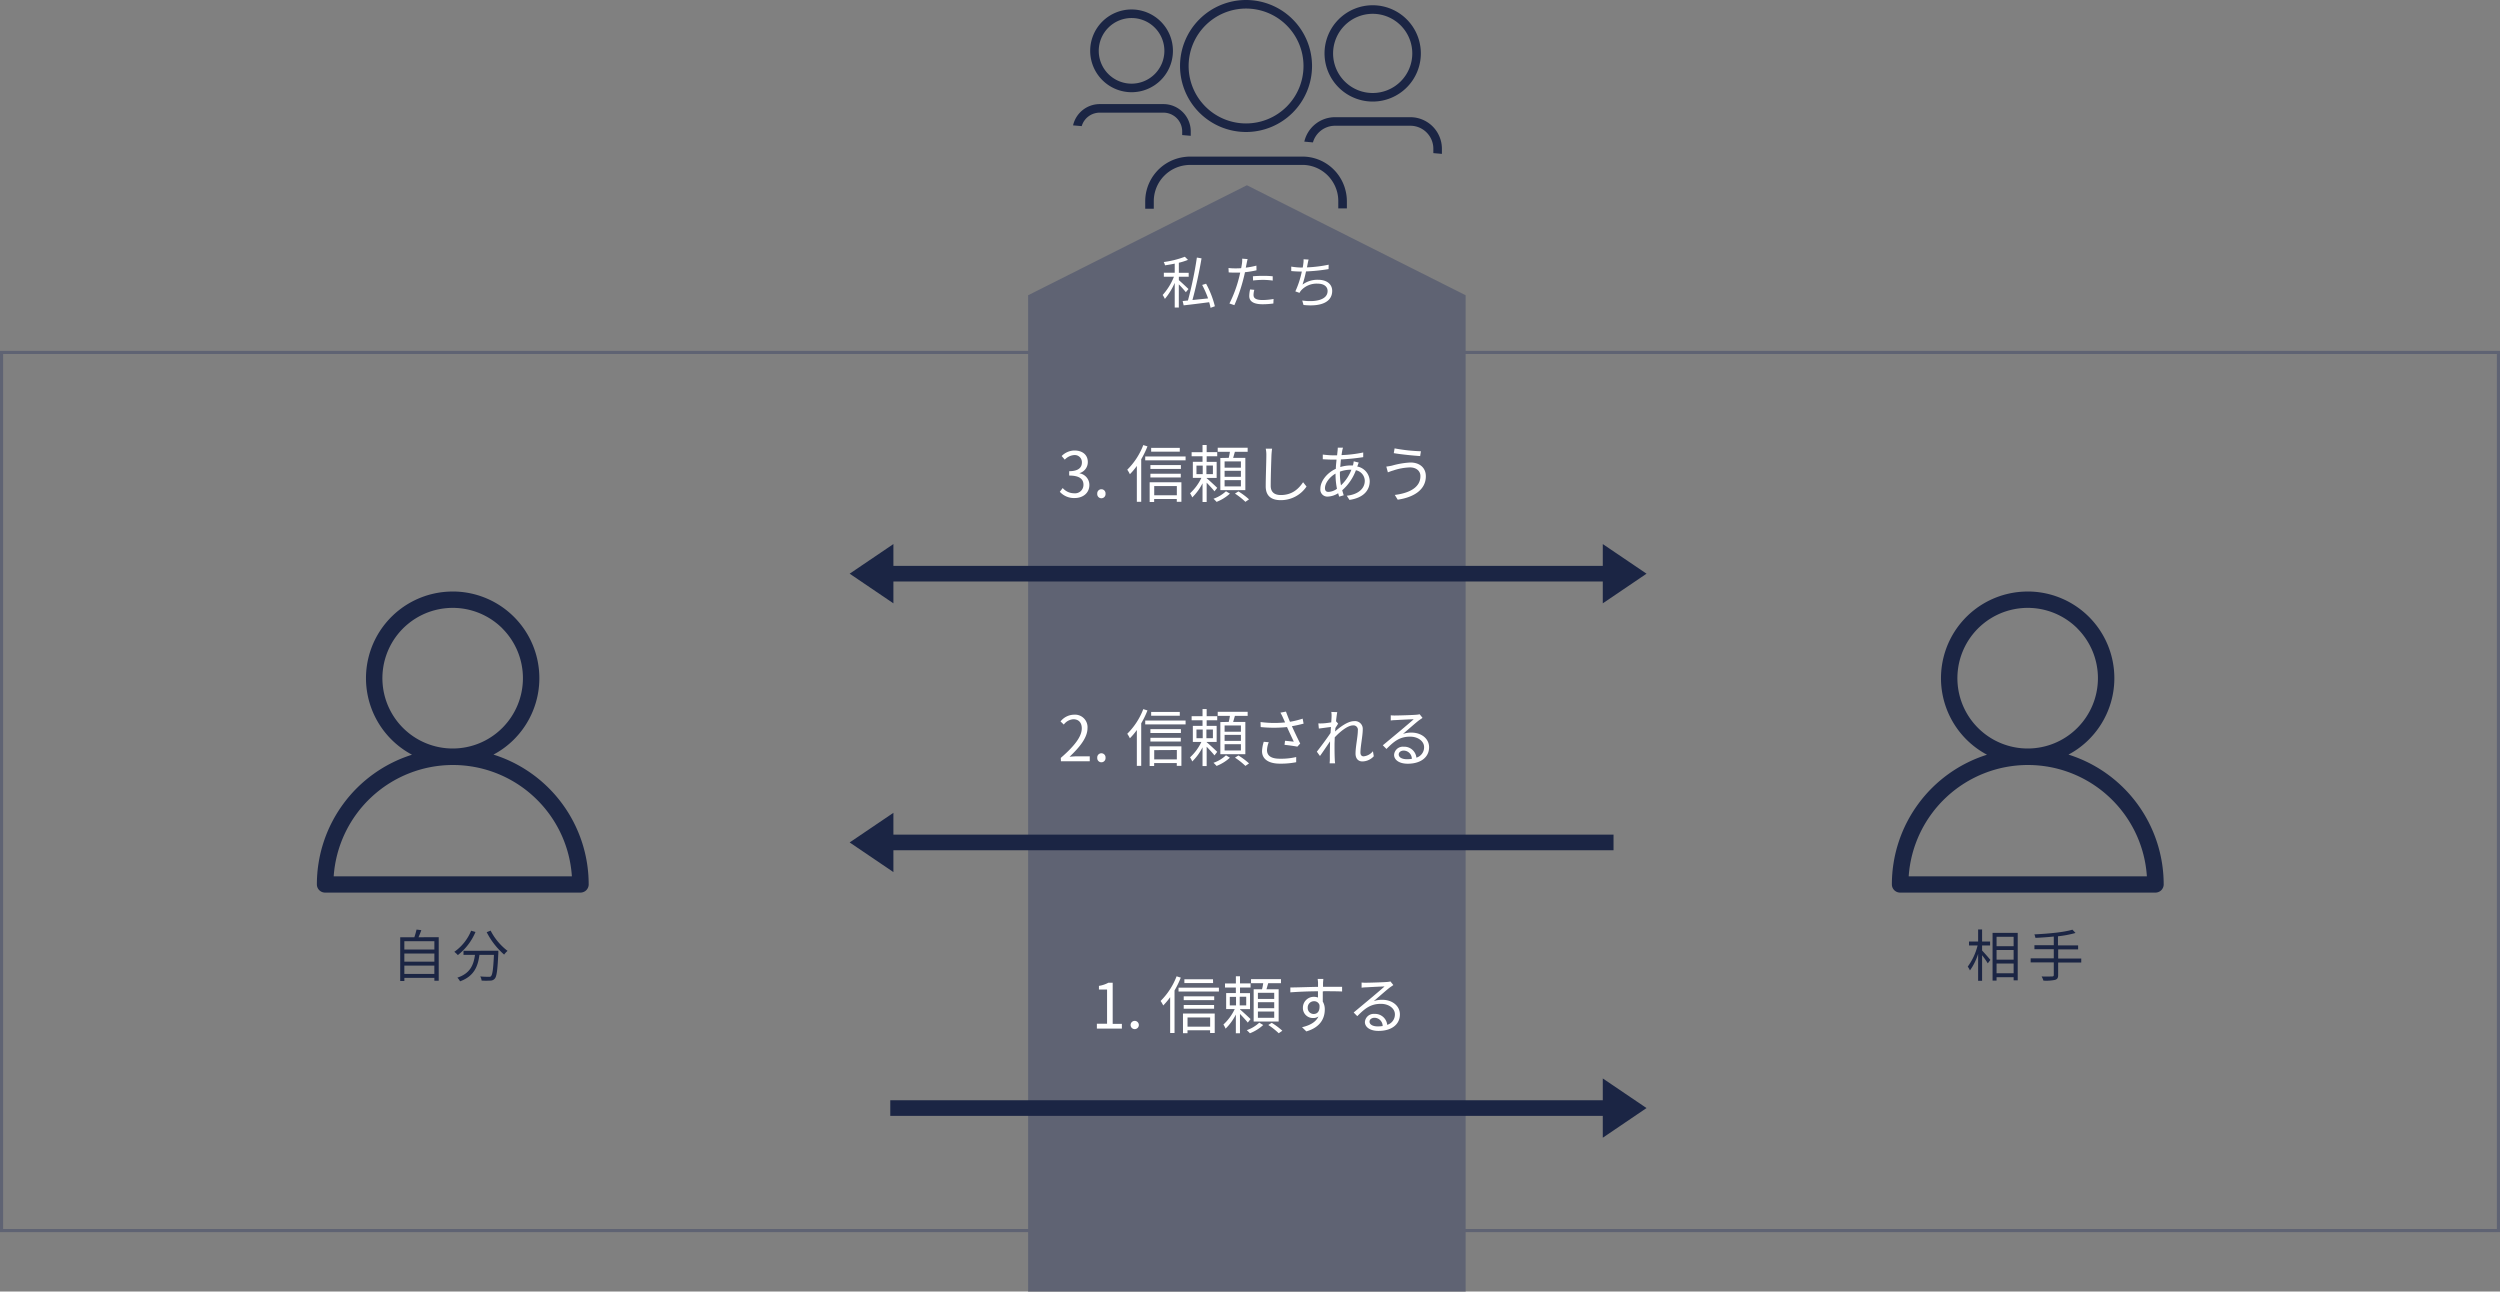 <svg xmlns="http://www.w3.org/2000/svg" width="800" height="413.28" viewBox="0 0 800 413.28"><rect x="0" y="0" width="800" height="413.28" fill="#808080" stroke="none"/><defs><style>.cls-1,.cls-2{fill:#1b2544;}.cls-2{fill-rule:evenodd;}.cls-3{fill:#5f6373;}.cls-4{fill:#fff;}</style></defs><g id="レイヤー_2" data-name="レイヤー 2"><g id="アウトライン"><path class="cls-1" d="M140.39,299.9v13.94H139v-.92h-9.6v1h-1.33v-14h4.52a24,24,0,0,0,.7-2.46l1.53.19c-.27.78-.59,1.59-.9,2.27Zm-11,1.28v2.68H139v-2.68Zm0,3.94v2.61H139v-2.61Zm9.6,6.54V309h-9.6v2.66Z"/><path class="cls-1" d="M152.16,298.23a18.49,18.49,0,0,1-5.65,7.4,9.54,9.54,0,0,0-1.13-1.05,15.17,15.17,0,0,0,5.38-6.75Zm7.31,6s0,.47,0,.65c-.26,5.53-.52,7.6-1.14,8.28a1.79,1.79,0,0,1-1.38.63,25.09,25.09,0,0,1-2.83,0,3.29,3.29,0,0,0-.45-1.33c1.17.1,2.29.12,2.7.12s.59,0,.76-.23c.46-.45.72-2.25.93-6.79h-4.64c-.47,3.55-1.62,6.81-6.2,8.46a5.59,5.59,0,0,0-.86-1.17c4.23-1.4,5.22-4.26,5.63-7.29h-3.67v-1.3ZM157,297.8a19.13,19.13,0,0,0,5.42,6.48,6.91,6.91,0,0,0-1.1,1.19,24,24,0,0,1-5.58-7.17Z"/><path class="cls-2" d="M144.87,189.28a27.73,27.73,0,0,1,19.61,47.33h0a27.11,27.11,0,0,1-6.57,4.86A43.55,43.55,0,0,1,188.38,283a2.63,2.63,0,0,1-2.63,2.63H104A2.62,2.62,0,0,1,101.4,283a43.52,43.52,0,0,1,30.44-41.49,27.73,27.73,0,0,1,13-52.22Zm15.9,11.82a22.5,22.5,0,1,0-15.9,38.42h0a22.43,22.43,0,0,0,15.88-6.59h0a22.52,22.52,0,0,0,0-31.83ZM171.93,256a38.14,38.14,0,0,0-27-11.2h0a38.26,38.26,0,0,0-38.15,35.63H183A38,38,0,0,0,171.93,256Z"/><path class="cls-1" d="M634.27,304.17c.65.67,2.29,2.54,2.65,3l-.83,1.1a24.31,24.31,0,0,0-1.82-2.59v8.17H633v-8.6a18.75,18.75,0,0,1-2.62,5.29,6.66,6.66,0,0,0-.7-1.22,19.33,19.33,0,0,0,3.15-6.77h-2.75v-1.26H633v-3.86h1.27v3.86h2.56v1.26h-2.56Zm11.4-5.65v15.19h-1.31v-1H638.9v1.08h-1.28V298.52Zm-6.77,1.26v3h5.46v-3Zm0,7.32h5.46V304H638.9Zm5.46,4.34v-3.11H638.9v3.11Z"/><path class="cls-1" d="M666,308h-7.39v4c0,.95-.28,1.35-1,1.56a13.69,13.69,0,0,1-3.71.24,6.47,6.47,0,0,0-.58-1.33c1.52.05,2.92,0,3.33,0s.56-.12.56-.5v-4h-7.4v-1.31h7.4v-2.92h-6.19v-1.28h6.19v-2.77c-2,.21-4,.34-5.87.43A5.65,5.65,0,0,0,651,299c4.25-.2,9.47-.66,12.17-1.51l1,1.06a33.19,33.19,0,0,1-5.62,1.06v2.92H665v1.28h-6.38v2.92H666Z"/><path class="cls-2" d="M648.87,189.28a27.73,27.73,0,0,1,19.61,47.33h0a27.11,27.11,0,0,1-6.57,4.86A43.55,43.55,0,0,1,692.38,283a2.63,2.63,0,0,1-2.63,2.63H608A2.62,2.62,0,0,1,605.4,283a43.52,43.52,0,0,1,30.44-41.49,27.73,27.73,0,0,1,13-52.22Zm15.9,11.82a22.5,22.5,0,1,0-15.9,38.42h0a22.43,22.43,0,0,0,15.88-6.59h0a22.52,22.52,0,0,0,0-31.83ZM675.93,256a38.14,38.14,0,0,0-27-11.2h0a38.26,38.26,0,0,0-38.15,35.63H687A38,38,0,0,0,675.93,256Z"/><polygon class="cls-3" points="399 59.28 329 94.48 329 413.28 469 413.28 469 94.48 399 59.28"/><path class="cls-4" d="M339.14,157.37l.93-1.2a4.83,4.83,0,0,0,3.64,1.68,2.7,2.7,0,0,0,3-2.72c0-1.76-1.18-2.95-4.57-2.95v-1.4c3,0,4.07-1.21,4.07-2.79a2.29,2.29,0,0,0-2.48-2.37,4.59,4.59,0,0,0-3,1.47l-1-1.16a5.86,5.86,0,0,1,4.11-1.77c2.46,0,4.26,1.32,4.26,3.69a3.66,3.66,0,0,1-2.62,3.54v.08a3.77,3.77,0,0,1,3.12,3.72c0,2.62-2.1,4.18-4.7,4.18A6.09,6.09,0,0,1,339.14,157.37Z"/><path class="cls-4" d="M351.12,158a1.33,1.33,0,1,1,2.65,0,1.33,1.33,0,1,1-2.65,0Z"/><path class="cls-4" d="M367.19,142.84a29.22,29.22,0,0,1-2,4.12v13.61h-1.4V149.1a20.75,20.75,0,0,1-2.23,2.65,9,9,0,0,0-.84-1.44,22.26,22.26,0,0,0,5.13-7.89Zm12.2,3.22v1.24H366.47v-1.24Zm-11.5,8.27h10.16v6.24h-1.48v-.88h-7.24v.94h-1.44Zm10-4.28h-9.76v-1.22h9.76Zm-9.76,1.54h9.72v1.2h-9.72Zm9.4-7.05h-9.16v-1.22h9.16Zm-8.18,11v2.94h7.24v-2.94Z"/><path class="cls-4" d="M388.63,157.23c-.48-.64-1.62-1.86-2.5-2.78v6.2h-1.32v-6a17.14,17.14,0,0,1-3.29,4.52,8.34,8.34,0,0,0-.7-1.32,16.08,16.08,0,0,0,3.63-4.94h-2.74v-5.13h3.1V146h-3.49v-1.3h3.49V142.4h1.32v2.28h3.38V146h-3.38v1.8h3.2v5.13h-3.2v.1c.72.58,2.88,2.58,3.38,3.08Zm-5.76-5.5h2V149h-2Zm5.26-2.77h-2.08v2.77h2.08Zm5.44,9a13.79,13.79,0,0,1-4.26,2.64,11.67,11.67,0,0,0-1-1,11.29,11.29,0,0,0,4-2.4Zm-.38-11.45a15.83,15.83,0,0,0,.38-1.94h-3.9v-1.3h9.58v1.3h-4.08c-.2.66-.38,1.34-.56,1.94h3.9v10.33h-8V146.56Zm3.9,1.14h-5.22v2h5.22Zm0,3h-5.22v1.92h5.22Zm0,3h-5.22v2h5.22Zm-.8,3.6a22.43,22.43,0,0,1,3.4,2.54l-1.16.8a22.37,22.37,0,0,0-3.34-2.64Z"/><path class="cls-4" d="M407.07,143.58c-.1.64-.16,1.35-.2,2-.08,2.24-.24,6.93-.24,9.89,0,2.18,1.4,2.94,3.24,2.94,3.64,0,5.7-2,7.12-4.1l1.1,1.38a9.87,9.87,0,0,1-8.26,4.36c-2.84,0-4.8-1.2-4.8-4.42,0-2.94.2-7.94.2-10.05a9.5,9.5,0,0,0-.19-2Z"/><path class="cls-4" d="M434.31,149.28a4.9,4.9,0,0,1,4,4.69c0,2.84-1.88,5.32-6.48,6l-.86-1.34c3.56-.38,5.76-2.22,5.76-4.78a3.51,3.51,0,0,0-2.84-3.37,16,16,0,0,1-4.38,6.41c.16.56.32,1.1.48,1.6l-1.46.44c-.1-.34-.22-.7-.32-1.1a6.64,6.64,0,0,1-3.32,1.08,2.24,2.24,0,0,1-2.37-2.5c0-2.54,2.23-5.16,4.95-6.4,0-1,.14-2,.22-2.93-.42,0-.82,0-1.2,0-.86,0-2.41-.08-3.2-.12l0-1.5a31.59,31.59,0,0,0,3.26.25c.44,0,.88,0,1.32,0,.06-.58.12-1.1.16-1.52a8.46,8.46,0,0,0,.06-.94l1.68,0a7.19,7.19,0,0,0-.24.88q-.12.63-.24,1.5a40.44,40.44,0,0,0,6.94-.84l0,1.5a70.49,70.49,0,0,1-7.14.73c-.08.76-.14,1.59-.2,2.43a11.77,11.77,0,0,1,3.32-.51h.72l.06-.17a7.48,7.48,0,0,0,.2-1.15l1.6.4c-.12.26-.28.81-.4,1.1Zm-6.94,2.27c-1.92,1.1-3.38,3.06-3.38,4.66,0,.8.38,1.2,1.12,1.2a5,5,0,0,0,2.72-1,23.8,23.8,0,0,1-.46-4.48Zm4.76-1.24a9.86,9.86,0,0,0-3.36.62v.78a20.75,20.75,0,0,0,.34,3.6,13.51,13.51,0,0,0,3.34-5Z"/><path class="cls-4" d="M451.19,149.57a18.45,18.45,0,0,0-5.4,1c-.6.16-1.18.4-1.67.58l-.5-1.84a17.59,17.59,0,0,0,1.81-.31,26.32,26.32,0,0,1,5.92-1c2.82,0,4.92,1.58,4.92,4.4,0,4.3-3.82,6.74-9,7.5l-.94-1.52c4.8-.6,8.2-2.48,8.2-6C454.57,150.75,453.23,149.57,451.19,149.57Zm3.5-5.17-.24,1.54c-2.2-.14-6.2-.54-8.44-.93l.26-1.53A53.06,53.06,0,0,0,454.69,144.4Z"/><path class="cls-4" d="M339.45,242.53c4.6-4,6.72-6.94,6.72-9.46,0-1.69-.88-2.91-2.7-2.91a4.14,4.14,0,0,0-3.05,1.7l-1.05-1a5.61,5.61,0,0,1,4.32-2.16A4,4,0,0,1,348,233c0,2.92-2.3,5.9-5.74,9.16.76-.06,1.66-.14,2.4-.14h4.06v1.58h-9.22Z"/><path class="cls-4" d="M351.12,242.49a1.33,1.33,0,1,1,2.65,0,1.33,1.33,0,1,1-2.65,0Z"/><path class="cls-4" d="M367.19,227.34a29.22,29.22,0,0,1-2,4.12v13.61h-1.4V233.6a20.75,20.75,0,0,1-2.23,2.65,9,9,0,0,0-.84-1.44,22.26,22.26,0,0,0,5.13-7.89Zm12.2,3.22v1.24H366.47v-1.24Zm-11.5,8.27h10.16v6.24h-1.48v-.88h-7.24v.94h-1.44Zm10-4.28h-9.76v-1.22h9.76Zm-9.76,1.54h9.72v1.2h-9.72Zm9.4-7.05h-9.16v-1.22h9.16Zm-8.18,11V243h7.24V240Z"/><path class="cls-4" d="M388.63,241.73c-.48-.64-1.62-1.86-2.5-2.78v6.2h-1.32v-6a17.14,17.14,0,0,1-3.29,4.52,8.34,8.34,0,0,0-.7-1.32,16.08,16.08,0,0,0,3.63-4.94h-2.74v-5.13h3.1v-1.8h-3.49v-1.3h3.49V226.9h1.32v2.28h3.38v1.3h-3.38v1.8h3.2v5.13h-3.2v.1c.72.58,2.88,2.58,3.38,3.08Zm-5.76-5.5h2v-2.77h-2Zm5.26-2.77h-2.08v2.77h2.08Zm5.44,9a13.79,13.79,0,0,1-4.26,2.64,11.67,11.67,0,0,0-1-1,11.29,11.29,0,0,0,4-2.4Zm-.38-11.45a15.83,15.83,0,0,0,.38-1.94h-3.9v-1.3h9.58v1.3h-4.08c-.2.66-.38,1.34-.56,1.94h3.9v10.33h-8V231.06Zm3.9,1.14h-5.22v2h5.22Zm0,3h-5.22v1.92h5.22Zm0,3h-5.22v2h5.22Zm-.8,3.6a22.43,22.43,0,0,1,3.4,2.54l-1.16.8a22.37,22.37,0,0,0-3.34-2.64Z"/><path class="cls-4" d="M417.15,231.56c-1.22.32-2.52.62-3.74.82.72,1.59,1.8,3.89,2.66,5.55l-.92,1c-.86-.18-2.82-.46-4.1-.58l.16-1.3c.76.06,2.14.22,2.8.28-.56-1.22-1.56-3.28-2.16-4.67a41.39,41.39,0,0,1-8.43,0l-.05-1.61a33.19,33.19,0,0,0,7.86.12l-.66-1.46a15.85,15.85,0,0,0-.84-1.66l1.78-.34c.48,1.32.84,2.21,1.28,3.26a27.32,27.32,0,0,0,4.06-1ZM406,237.51a7.91,7.91,0,0,0-.56,2.5c0,1.74,1.18,2.78,4.14,2.78a20.93,20.93,0,0,0,5.2-.54l0,1.66a25.72,25.72,0,0,1-5.2.46c-3.68,0-5.73-1.48-5.73-4a11.54,11.54,0,0,1,.55-3Z"/><path class="cls-4" d="M439.61,242a5.06,5.06,0,0,1-3.64,1.66c-1.3,0-2.2-.88-2.2-2.52,0-2.2.74-5.47.74-7.38a1.41,1.41,0,0,0-1.58-1.63c-1.6,0-4,1.87-5.82,3.83,0,.84-.06,1.62-.06,2.32,0,1.8,0,3,.08,4.78,0,.34.06.84.1,1.2h-1.74c0-.28.06-.86.06-1.18,0-1.9,0-2.88.06-5.08,0-.2,0-.46,0-.76-1,1.46-2.26,3.36-3.22,4.68l-1-1.38c1.1-1.38,3.39-4.46,4.39-6l.12-1.9c-.9.1-2.62.34-3.87.5l-.16-1.66a9.45,9.45,0,0,0,1.3,0c.65,0,1.81-.16,2.83-.32.06-.94.1-1.64.1-1.85a7.57,7.57,0,0,0-.08-1.49l1.9.06c-.1.48-.26,1.6-.4,3l.1,0,.58.7-.88,1.38c0,.37-.06.74-.1,1.13,1.54-1.42,4.08-3.32,6.06-3.32a2.48,2.48,0,0,1,2.8,2.66c0,2-.74,5.4-.74,7.4,0,.68.32,1.2,1,1.2a4.36,4.36,0,0,0,3-1.64Z"/><path class="cls-4" d="M455.21,229.72l-1.1.76c-1,.74-3.64,3.09-5.16,4.37a8.42,8.42,0,0,1,2.68-.42c3.3,0,5.68,2,5.68,4.68,0,3.2-2.66,5.28-6.84,5.28-2.7,0-4.36-1.2-4.36-2.84a2.81,2.81,0,0,1,3.06-2.6,3.91,3.91,0,0,1,4.08,3.5,3.45,3.45,0,0,0,2.46-3.36c0-1.94-2-3.36-4.46-3.36-3.26,0-5.06,1.38-7.58,3.94l-1.17-1.18c1.65-1.36,4.19-3.48,5.35-4.45s3.56-3,4.54-3.88c-1,0-4.94.22-6,.28a9.82,9.82,0,0,0-1.35.12l0-1.66a11.48,11.48,0,0,0,1.41.06c1,0,5.72-.14,6.76-.24a7.09,7.09,0,0,0,1.08-.16Zm-3.42,13.11a2.64,2.64,0,0,0-2.62-2.64c-.9,0-1.58.54-1.58,1.22,0,1,1.14,1.54,2.62,1.54A9.76,9.76,0,0,0,451.79,242.83Z"/><path class="cls-4" d="M351,327.59h3.26V316.64h-2.6v-1.16a9.29,9.29,0,0,0,3-1h1.4v13.15H359v1.52h-8Z"/><path class="cls-4" d="M361.79,328a1.32,1.32,0,1,1,2.64,0,1.32,1.32,0,1,1-2.64,0Z"/><path class="cls-4" d="M377.85,312.84a29.22,29.22,0,0,1-2,4.12v13.61h-1.4V319.1a21.57,21.57,0,0,1-2.22,2.65,9,9,0,0,0-.84-1.44,22.37,22.37,0,0,0,5.12-7.89Zm12.2,3.22v1.24H377.13v-1.24Zm-11.5,8.27h10.16v6.24h-1.48v-.88H380v.94h-1.44Zm10-4.28h-9.76v-1.22h9.76Zm-9.76,1.54h9.72v1.2h-9.72Zm9.4-7H379v-1.22h9.16Zm-8.18,11v2.94h7.24v-2.94Z"/><path class="cls-4" d="M399.29,327.23c-.48-.64-1.62-1.86-2.5-2.78v6.2h-1.32v-6a16.9,16.9,0,0,1-3.28,4.52,8.34,8.34,0,0,0-.7-1.32,16.06,16.06,0,0,0,3.62-4.94h-2.74v-5.13h3.1V316H392v-1.3h3.48V312.4h1.32v2.28h3.38V316h-3.38v1.8H400v5.13h-3.2v.1c.72.58,2.88,2.58,3.38,3.08Zm-5.76-5.5h2V319h-2Zm5.26-2.77h-2.08v2.77h2.08Zm5.44,9.05a13.79,13.79,0,0,1-4.26,2.64,11.67,11.67,0,0,0-1-1,11.29,11.29,0,0,0,4-2.4Zm-.38-11.45a15.83,15.83,0,0,0,.38-1.94h-3.9v-1.3h9.58v1.3h-4.08c-.2.66-.38,1.34-.56,1.94h3.9v10.33h-8V316.56Zm3.9,1.14h-5.22v1.95h5.22Zm0,3h-5.22v1.92h5.22Zm0,3h-5.22v2h5.22Zm-.8,3.6a22.43,22.43,0,0,1,3.4,2.54l-1.16.8a22.37,22.37,0,0,0-3.34-2.64Z"/><path class="cls-4" d="M423.29,317.27c0,1.11,0,2.33,0,3.24a4.81,4.81,0,0,1,.64,2.54c0,2.68-1.3,5.66-5.9,7l-1.38-1.34c2.6-.6,4.44-1.68,5.26-3.44a2.84,2.84,0,0,1-1.7.5,3.19,3.19,0,0,1-3.28-3.32,3.48,3.48,0,0,1,3.5-3.47,3.73,3.73,0,0,1,1.32.23c0-.58,0-1.29,0-2-3,0-6.36.16-8.84.34l0-1.56c2.2,0,5.92-.16,8.86-.2,0-.56,0-1,0-1.3s-.08-1-.12-1.24h1.82l-.1,1.24c0,.3,0,.76,0,1.29h6.1l0,1.5c-1.12-.06-2.92-.09-5.82-.09Zm-1.06,4.33a1.76,1.76,0,0,0-1.76-1.21,2,2,0,0,0-2,2.08,1.9,1.9,0,0,0,2,2C421.65,324.43,422.41,323.49,422.23,321.6Z"/><path class="cls-4" d="M445.87,315.22l-1.1.76c-1,.74-3.64,3.09-5.16,4.37a8.42,8.42,0,0,1,2.68-.42c3.3,0,5.68,2,5.68,4.68,0,3.2-2.66,5.28-6.84,5.28-2.7,0-4.36-1.2-4.36-2.84a2.81,2.81,0,0,1,3.06-2.6,3.91,3.91,0,0,1,4.08,3.5,3.45,3.45,0,0,0,2.46-3.36c0-1.94-2-3.36-4.46-3.36-3.26,0-5.06,1.38-7.58,3.94L433.17,324l5.34-4.45c1.1-.92,3.56-3,4.54-3.88-1,0-4.94.22-6,.28a9.54,9.54,0,0,0-1.34.12l0-1.66a11.25,11.25,0,0,0,1.4.06c1,0,5.72-.14,6.76-.24a7.09,7.09,0,0,0,1.08-.16Zm-3.42,13.11a2.64,2.64,0,0,0-2.62-2.64c-.9,0-1.58.54-1.58,1.22,0,1,1.14,1.54,2.62,1.54A9.76,9.76,0,0,0,442.45,328.33Z"/><path class="cls-4" d="M379.47,93.51A28.65,28.65,0,0,0,377.22,91v7.42h-1.31v-7.9a20.85,20.85,0,0,1-3.15,5.13,8.66,8.66,0,0,0-.71-1.26,19.28,19.28,0,0,0,3.61-5.84h-3.23V87.28h3.48V84.36c-1.05.22-2.11.4-3.1.54a4.67,4.67,0,0,0-.41-1.05,30.12,30.12,0,0,0,6.75-1.69l1,1a19.81,19.81,0,0,1-2.92.92v3.21h3.15v1.27h-3.15v1.08c.67.56,2.63,2.4,3.08,2.85Zm7.91,5a17.47,17.47,0,0,0-.45-1.8c-3,.39-6,.77-8.16,1l-.32-1.38,1.69-.17A118.89,118.89,0,0,0,383,82.42l1.49.25c-.7,4.23-1.87,9.61-2.91,13.34l5-.52a30.74,30.74,0,0,0-1.89-4.31l1.26-.39A30.24,30.24,0,0,1,388.76,98Z"/><path class="cls-4" d="M402.08,86.5a33.41,33.41,0,0,1-3.69.61c-.16.78-.36,1.61-.56,2.36A52.82,52.82,0,0,1,395,97.65l-1.58-.53a39.79,39.79,0,0,0,3-8c.16-.6.3-1.24.45-1.89-.58,0-1.12,0-1.62,0-.8,0-1.44,0-2.07-.07l-.06-1.4a17.3,17.3,0,0,0,2.14.12c.6,0,1.23,0,1.91-.07.13-.65.22-1.21.27-1.57a8.47,8.47,0,0,0,.06-1.47l1.74.14c-.12.4-.25,1.06-.32,1.42l-.27,1.32a26.54,26.54,0,0,0,3.4-.65Zm-.7,6.25a6.46,6.46,0,0,0-.25,1.6c0,.85.39,1.66,2.93,1.66a20.84,20.84,0,0,0,3.48-.34l-.06,1.45a25.62,25.62,0,0,1-3.44.24c-2.8,0-4.28-.86-4.28-2.63a10.17,10.17,0,0,1,.27-2.11Zm-.45-4.34c.94-.09,2.11-.14,3.26-.14a28.15,28.15,0,0,1,3.08.14l0,1.37a25.16,25.16,0,0,0-3-.22,27.8,27.8,0,0,0-3.29.2Z"/><path class="cls-4" d="M425.14,86.11a58.75,58.75,0,0,1-7.22.75,35.42,35.42,0,0,1-1.12,4.22,8,8,0,0,1,5-1.55c2.85,0,4.5,1.46,4.5,3.54,0,3.71-3.78,5.12-9.18,4.52l-.4-1.42c4.11.58,8.11-.14,8.11-3.06,0-1.33-1.08-2.34-3.17-2.34a6.7,6.7,0,0,0-5.26,2.12,3.9,3.9,0,0,0-.56.83l-1.33-.48a29.43,29.43,0,0,0,2.07-6.34h0c-1.2,0-2.36-.07-3.38-.16l0-1.43a21.13,21.13,0,0,0,3.39.31h.28q.14-.7.18-1.17a7,7,0,0,0,.09-1.48l1.61.09c-.13.47-.24,1-.33,1.5-.05.27-.11.63-.2,1a41.64,41.64,0,0,0,6.95-.86Z"/><path class="cls-1" d="M362.1,29.51a13.24,13.24,0,1,0-13.24-13.24A13.26,13.26,0,0,0,362.1,29.51Zm0-23.74a10.5,10.5,0,1,1-10.5,10.5A10.51,10.51,0,0,1,362.1,5.77Z"/><path class="cls-1" d="M351.9,36.05h20.4a6,6,0,0,1,6,6v1.17l2.74.24V42.05a8.75,8.75,0,0,0-8.74-8.74H351.9a8.76,8.76,0,0,0-8.52,6.81l2.77.24A6,6,0,0,1,351.9,36.05Z"/><path class="cls-1" d="M439.26,32.5a15.41,15.41,0,1,0-15.41-15.41A15.42,15.42,0,0,0,439.26,32.5Zm0-28.08a12.67,12.67,0,1,1-12.67,12.67A12.69,12.69,0,0,1,439.26,4.42Z"/><path class="cls-1" d="M398.73,42.24a21.12,21.12,0,1,0-21.12-21.12A21.14,21.14,0,0,0,398.73,42.24Zm0-39.5a18.38,18.38,0,1,1-18.37,18.38A18.39,18.39,0,0,1,398.73,2.74Z"/><path class="cls-1" d="M427.19,40.24h24.13a7.36,7.36,0,0,1,7.35,7.35V49l2.74.24V47.59A10.11,10.11,0,0,0,451.32,37.5H427.19a10.09,10.09,0,0,0-9.81,7.82l2.76.25A7.36,7.36,0,0,1,427.19,40.24Z"/><path class="cls-1" d="M430.54,60.85a13.39,13.39,0,0,0-1-2.74,14.19,14.19,0,0,0-12.42-8c-.15,0-.29,0-.44,0H380.8a12.82,12.82,0,0,0-1.65.11,14.32,14.32,0,0,0-12.68,14.22v2.36h2.74V64.37A11.62,11.62,0,0,1,380.8,52.78h35.87c.22,0,.43,0,.65,0a11.46,11.46,0,0,1,9.05,5.24,11.55,11.55,0,0,1,1.33,2.79,11.37,11.37,0,0,1,.55,3.52v2.36H431V64.37A14.09,14.09,0,0,0,430.54,60.85Z"/><path class="cls-3" d="M799,113.28v280H1v-280H799m1-1H0v282H800v-282Z"/><rect class="cls-1" x="284.89" y="181.08" width="231.44" height="5"/><polygon class="cls-1" points="271.89 183.58 285.89 193.07 285.89 174.1 271.89 183.58"/><polygon class="cls-1" points="526.89 183.58 512.89 174.1 512.89 193.07 526.89 183.58"/><rect class="cls-1" x="284.89" y="267.08" width="231.44" height="5"/><polygon class="cls-1" points="271.89 269.58 285.89 279.07 285.89 260.1 271.89 269.58"/><rect class="cls-1" x="284.89" y="352.08" width="231.44" height="5"/><polygon class="cls-1" points="526.89 354.58 512.89 345.1 512.89 364.07 526.89 354.58"/></g></g></svg>